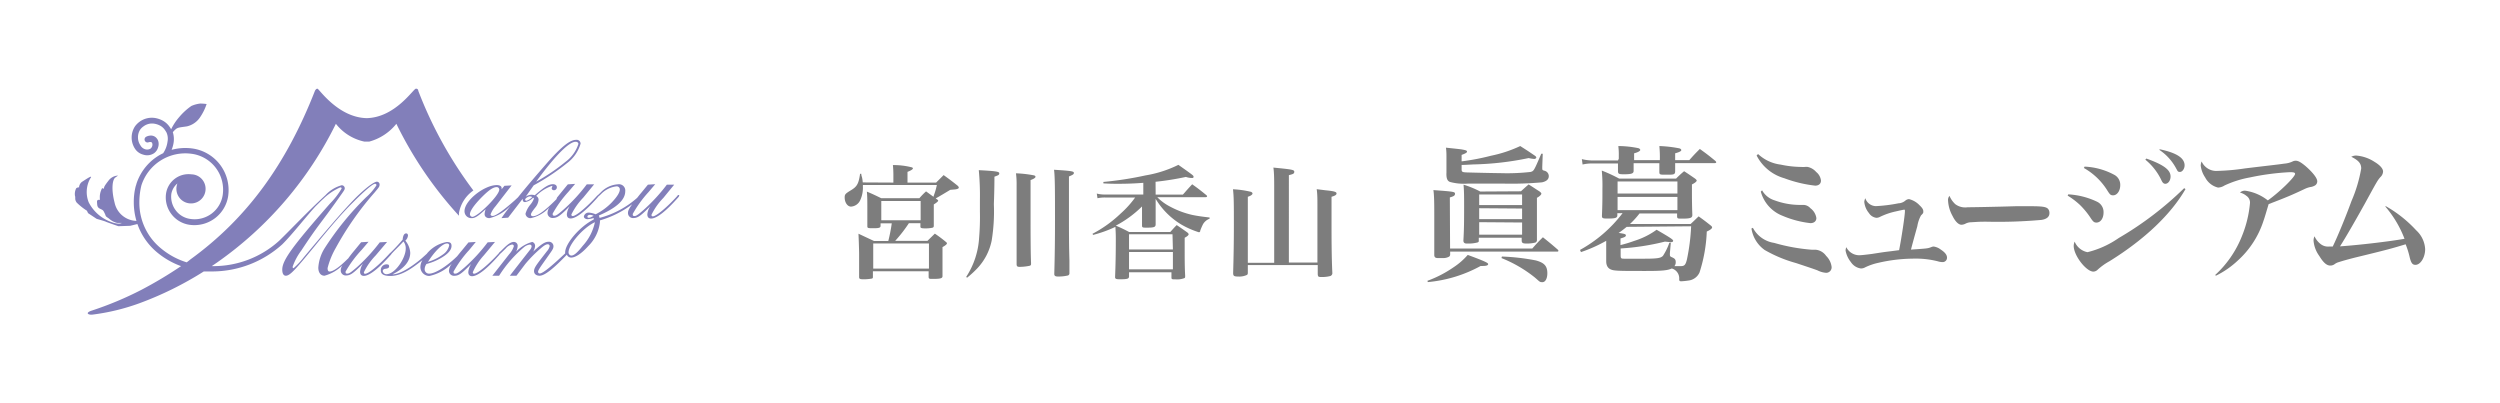 <svg id="レイヤー_1" data-name="レイヤー 1" xmlns="http://www.w3.org/2000/svg" viewBox="0 0 310 50"><defs><style>.cls-1{fill:#7d7d7d;}.cls-2{fill:#827fba;}</style></defs><title>mm-logo</title><path class="cls-1" d="M110.78,22.64v-.87a12.63,12.63,0,0,0-.06-1.3,9.07,9.07,0,0,1,2.34.28c.08,0,.14.1.14.15s-.14.21-.67.41v1.33h3.55l.93-.93c.76.55,1,.73,1.73,1.31.12.12.15.18.15.24a.19.19,0,0,1-.07.12,1.16,1.16,0,0,1-.41.11l-.58.05c-.64.39-1.51.91-1.8,1.06l.18.14c.1.06.12.09.12.15s-.13.21-.54.46v1.06c0,.61,0,.93,0,1.59,0,.15-.06.21-.18.24a3.89,3.89,0,0,1-.87.08c-.49,0-.61-.05-.61-.22v-.42H112.7A17.72,17.72,0,0,1,111,29.87h4l.92-.9a16.44,16.44,0,0,1,1.34,1c.11.09.16.13.16.21s-.13.23-.55.46v1.05c0,.74,0,1.11,0,2.55,0,.25-.21.32-.88.34h-.55c-.21,0-.29-.06-.29-.25v-.69h-6.91v.72a.17.17,0,0,1-.11.18,5.5,5.5,0,0,1-1.11.09c-.38,0-.49-.06-.49-.27,0-.45,0-.45,0-1.33,0-.65,0-1.19,0-1.58s-.05-1.89-.08-2.47l1.92.9h1.78a21,21,0,0,0,.43-2.19h-1.39V28c0,.24-.18.3-.85.3s-.79,0-.79-.24V28c0-1,0-1.46,0-2,0-.92,0-1.68-.06-2.24.79.33,1,.44,1.79.82H114a9.47,9.47,0,0,1,.83-.85l.92.67a3.22,3.22,0,0,1,.1-.31,8.67,8.67,0,0,0,.32-1.15H107v.21a3.69,3.69,0,0,1-.34,1.69,1.35,1.35,0,0,1-1.13.78c-.44,0-.79-.51-.79-1.13,0-.38.08-.47.73-.87.8-.47,1-.82,1.18-2.07h.15c0,.2.06.34.09.44a4.07,4.07,0,0,1,.09.63Zm-2.5,10.67h6.91V30.19h-6.91Zm1-6h4.88V24.92h-4.88Z"/><path class="cls-1" d="M119.81,34.33a9.91,9.91,0,0,0,1.6-4.84,30.55,30.55,0,0,0,.1-3.23c0-.65,0-.65,0-1V24.8a33.82,33.82,0,0,0-.14-3.7c2.07.11,2.54.17,2.54.39s-.15.25-.6.42c0,.38,0,1.52-.07,3.41a22.53,22.53,0,0,1-.27,4.5,7.06,7.06,0,0,1-1.81,3.48,12.12,12.12,0,0,1-1.25,1.14Zm8.43-12.58c.11.05.16.09.16.17s-.07.21-.61.41c0,.69,0,4.05,0,4.27,0,2,0,4.67.06,6v.06c0,.15,0,.24-.15.29a5.94,5.94,0,0,1-1.29.14c-.26,0-.34-.08-.35-.31,0-.44,0-.44,0-1.52s0-1.75,0-3.21,0-4,0-5.18a9.59,9.59,0,0,0-.08-1.38A14.66,14.66,0,0,1,128.24,21.75Zm4.92-.3c0,.15-.12.23-.61.43,0,2.61,0,3.85,0,4.79,0,1.87,0,3.73.06,5.64,0,.88,0,1,0,1.56a.28.28,0,0,1-.19.29,5.17,5.17,0,0,1-1.19.13c-.37,0-.47-.07-.5-.28.06-2.15.09-4.19.09-6.67,0-3.53,0-5.42-.12-6.29C132.92,21.19,133.16,21.24,133.16,21.45Z"/><path class="cls-1" d="M143.3,24.13h3.38c.51-.58.66-.75,1.15-1.28.77.55,1,.73,1.75,1.34a.25.25,0,0,1,.1.15c0,.06-.07.11-.18.11h-6a6.15,6.15,0,0,0,1.65,1.2,10.86,10.86,0,0,0,2.69,1c.59.12,1.1.2,2.15.32v.15a1.59,1.59,0,0,0-.81.67,7.07,7.07,0,0,0-.35.81c0,.15-.09.2-.17.2a10.83,10.83,0,0,1-2.13-.93,9.31,9.31,0,0,1-3.23-3.21l0,1.35s0,.61,0,1.8c0,.35-.19.42-1.09.42-.53,0-.6,0-.6-.3s0-.34,0-.79c0-.23,0-.23,0-.85l0-.69a13.59,13.59,0,0,1-3.25,2.38,17.1,17.1,0,0,1,1.65.79h5.1c.35-.38.45-.51.8-.86.58.39.75.51,1.3.9.12.09.18.17.18.25s-.14.24-.49.42v1.4c0,1.27,0,2.21.06,3.32,0,.16,0,.25-.1.29a2.54,2.54,0,0,1-1.1.15c-.42,0-.5,0-.5-.24v-.64H140v.5c0,.31-.19.37-1.15.37-.46,0-.58-.06-.58-.27v0c.06-1.45.09-2.88.09-4.61,0-.54,0-.75-.05-1.62a15.31,15.31,0,0,1-2.77,1l-.07-.14a15.29,15.29,0,0,0,3.48-2.5,12.22,12.22,0,0,0,1.81-2H137a4.39,4.39,0,0,0-.91.09L136,24a3.66,3.66,0,0,0,1,.12h4.77V22.67c-1.17.09-2.13.12-3.15.12-.47,0-.92,0-1.8-.05v-.18a42.7,42.7,0,0,0,5.22-.81,14.52,14.52,0,0,0,4.08-1.31C148,21.77,148,21.77,148,21.92s-.09.15-.22.15a2.4,2.4,0,0,1-.73-.13,35.65,35.65,0,0,1-3.76.6Zm2.09,4.92H140v1.88h5.44ZM140,31.25V33.4h5.44V31.25Z"/><path class="cls-1" d="M163.36,32.55V25.36c0-.61,0-1.31-.09-1.9l1.14.14c1,.1,1.32.19,1.32.38s-.18.29-.62.42c0,1.05,0,1.91,0,2.42,0,2.59,0,5,.1,7a.38.38,0,0,1-.26.41,4,4,0,0,1-1,.12c-.45,0-.52,0-.55-.35V32.87h-8.67v.87c0,.2,0,.29-.13.36a2.26,2.26,0,0,1-1.08.19c-.51,0-.61-.08-.61-.45.06-2.1.09-3.85.09-6,0-2.48,0-3.43-.11-4.37a11.68,11.68,0,0,1,2.24.32c.12.06.18.12.18.21s-.13.26-.58.4v8.19H158V23.31c0-.87,0-1.89-.1-2.53,2.34.23,2.59.27,2.59.52s-.17.29-.67.42V32.55Z"/><path class="cls-1" d="M177,34.82a14.39,14.39,0,0,0,3.26-1.69A8.51,8.51,0,0,0,182,31.61c2.26.83,2.53,1,2.53,1.14s-.18.23-.68.23h-.25a16.75,16.75,0,0,1-6.55,2Zm2.81-4H190c.56-.63.72-.81,1.32-1.4.82.66,1.07.86,1.85,1.54.05.06.07.09.07.13s0,.11-.14.11H179.82v.37a.36.36,0,0,1-.11.24A1.42,1.42,0,0,1,179,32c-.15,0-.36,0-.61,0h-.07c-.33,0-.44-.09-.47-.34,0-.76,0-1,0-1.71,0-.56,0-1,0-1.39,0-1,0-1.61,0-1.79,0-1.21,0-2.56-.11-3.2,2.57.19,2.68.21,2.68.46s-.23.33-.64.45Zm1.43-10.81a28.89,28.89,0,0,0,3.65-.7,16,16,0,0,0,3.62-1.2l.95.61.83.56c.14.09.21.18.21.25s-.1.18-.25.18a4.69,4.69,0,0,1-.7-.11,37.05,37.05,0,0,1-6.87.79c-1.11.06-1.15.06-1.44.06V21c0,.3.08.36.62.38s3.59.09,4.17.09a26.21,26.21,0,0,0,3.77-.15c.4-.12.4-.12,1.32-2.26h.18l-.06,1.62v.13c0,.25,0,.29.27.36a.69.69,0,0,1,.54.66c0,.4-.27.65-.84.78a42.53,42.53,0,0,1-4.63.16l-2.3,0c-.77,0-1.53,0-2.3,0a6.64,6.64,0,0,1-2.19-.21c-.27-.11-.4-.34-.43-.79a2.19,2.19,0,0,1,0-.33l0-.72V19.57c0-.54,0-.76-.06-1.26,1.87.2,1.87.2,2.11.25.39.07.5.13.5.24s-.13.21-.67.41Zm7.36,3.71c.41-.38.56-.51.95-.85.61.38.79.51,1.37.88.16.13.21.2.21.27s-.12.27-.55.51v1c0,.88,0,1.08,0,2.71,0,.61,0,.85,0,1.49a.33.33,0,0,1-.2.35,4.33,4.33,0,0,1-1.09.12c-.45,0-.58-.07-.6-.34v-.38h-5.32v.34c0,.13,0,.18-.14.24a4.29,4.29,0,0,1-1.15.14h-.22c-.25,0-.38-.11-.4-.34.08-1.38.09-2.3.09-4.17,0-1.31,0-1.92-.07-2.79a11.83,11.83,0,0,1,2.07.85Zm.14.39h-5.32v1.32h5.32Zm-5.32,1.71v1.35h5.32V25.86Zm0,1.73V29.1h5.32V27.59Zm2.82,4.26a26.88,26.88,0,0,1,4.19.48c1.08.29,1.44.71,1.44,1.6,0,.65-.25,1.1-.61,1.1s-.31-.05-1-.63A16.19,16.19,0,0,0,186.18,32Z"/><path class="cls-1" d="M200.55,26.44v.25c0,.34-.24.41-1.26.41-.56,0-.65-.05-.65-.34.06-1.47.06-2,.06-3.29a19.12,19.12,0,0,0-.08-2.32,18.24,18.24,0,0,1,2.16,1h7.05a12.68,12.68,0,0,1,1-.92c.59.38.77.51,1.31.88.18.13.25.22.25.29s-.14.25-.59.47v.79c0,.69,0,1.73.05,3,0,.36-.25.45-1.26.45-.54,0-.61,0-.63-.27v-.37H203.3a10.42,10.42,0,0,1-1.19,1.31h7.52c.45-.41.57-.54,1-.95.65.46.84.61,1.45,1.09.17.13.22.2.22.29s-.14.27-.66.5a18.79,18.79,0,0,1-.9,5.08,1.72,1.72,0,0,1-1.39,1,8.75,8.75,0,0,1-.88.09c-.2,0-.25-.06-.25-.27a1.27,1.27,0,0,0-.92-1.32c-.5.24-1.18.31-3.22.31-2.53,0-3.47,0-4-.09s-.91-.38-.91-1.13v-.15c0-.34,0-.61,0-.77,0-.36,0-.61,0-.72v-.88a18,18,0,0,1-3.13,1.4l-.12-.27a16.82,16.82,0,0,0,5.28-4.56Zm.18-6.76v-.36a8.24,8.24,0,0,0-.06-1.21,12.48,12.48,0,0,1,2.52.27c.13.06.2.13.2.22s-.2.27-.76.41v.85h3.19a14.24,14.24,0,0,0-.06-1.75,15.44,15.44,0,0,1,2.5.29c.14.05.22.12.22.22s-.17.23-.76.39v.85h1.75c.53-.6.7-.78,1.31-1.39.84.61,1.11.81,1.92,1.48.07.07.11.12.11.18s-.07.1-.23.1h-4.86c0,.38,0,.52,0,1s-.25.43-1.28.43c-.57,0-.68,0-.68-.34,0-.63,0-.79,0-1.08h-3.19v.94c0,.34-.25.43-1.22.43-.59,0-.7-.05-.72-.34,0-.49,0-.65,0-1h-3.17a5,5,0,0,0-1.22.13l-.09-.67a5.89,5.89,0,0,0,1.31.17h3.17ZM208,22.5h-7.42V24H208Zm-7.42,1.92v1.64H208V24.42Zm1.13,3.71c-.31.25-.68.55-1,.75.75.11.9.16.9.31s-.16.23-.67.38v.82a16.16,16.16,0,0,0,1.71-.52,9.59,9.59,0,0,0,2.77-1.38c1.73,1,2.05,1.22,2.05,1.36s-.13.18-.29.18l-.73-.07a30,30,0,0,1-5.49.85v.72c0,.48,0,.55.43.55l.67,0c.68,0,1.27,0,1.78,0,1.67,0,2.1-.07,2.37-.36A7.35,7.35,0,0,0,207,30.1l.18,0-.11,1.24a2.48,2.48,0,0,0,0,.29c0,.13.06.18.18.24.43.18.54.3.54.64a.74.74,0,0,1-.16.49l.77,0c.47,0,.61-.14.78-.83a25.12,25.12,0,0,0,.52-4.11Z"/><path class="cls-1" d="M217.36,28.25A3.58,3.58,0,0,0,220,30.12a23.18,23.18,0,0,0,4.71.85l.38,0h.09a1.78,1.78,0,0,1,1.26.76,2.29,2.29,0,0,1,.68,1.36.68.68,0,0,1-.67.74,2.84,2.84,0,0,1-1.09-.31c-.33-.12-.36-.14-2.65-.9A16.63,16.63,0,0,1,218.82,31a4,4,0,0,1-1.64-2.67ZM218,19.1a5,5,0,0,0,2.8,1.31,12.69,12.69,0,0,0,2.54.29,3.32,3.32,0,0,0,.48,0,1.39,1.39,0,0,1,.33,0,1.93,1.93,0,0,1,1.06.63,1.58,1.58,0,0,1,.59,1.06c0,.39-.27.63-.72.63a16.1,16.1,0,0,1-3.83-.92,5.54,5.54,0,0,1-3.43-2.82Zm.5,4.5a2.69,2.69,0,0,0,1.57,1.25,9.08,9.08,0,0,0,3,.56l.36,0,.24,0a1.18,1.18,0,0,1,.82.41,1.84,1.84,0,0,1,.74,1.22c0,.38-.29.63-.74.63a12.31,12.31,0,0,1-3.45-.91,4.47,4.47,0,0,1-2.7-3Z"/><path class="cls-1" d="M232.61,25.56a18.82,18.82,0,0,0,2.8-.35,1.4,1.4,0,0,0,.86-.34.77.77,0,0,1,.45-.18,2.66,2.66,0,0,1,1.3.76c.32.3.47.52.47.75s0,.22-.29.52a4.16,4.16,0,0,0-.45,1.32c-.58,2.1-.58,2.1-.79,2.91,2.07-.14,2.07-.14,2.52-.31a.76.76,0,0,1,.3-.07,1.86,1.86,0,0,1,.88.38c.52.34.77.66.77,1a.54.54,0,0,1-.57.55,2.06,2.06,0,0,1-.58-.1,11,11,0,0,0-2.93-.33,19.72,19.72,0,0,0-4.44.52,7.25,7.25,0,0,0-1.63.56,1.05,1.05,0,0,1-.53.14,1.77,1.77,0,0,1-1.24-.79,3.26,3.26,0,0,1-.66-1.43,1.41,1.41,0,0,1,.09-.42,1.8,1.8,0,0,0,1.58,1c.27,0,.81-.06,1.58-.16,1.55-.24,1.55-.24,2.39-.34l1-.13c.28-1.4.72-4.28.72-4.84,0-.12,0-.18-.09-.18s-.67.13-1.06.22a8.63,8.63,0,0,0-2,.7,1,1,0,0,1-.38.09,1.27,1.27,0,0,1-.93-.59,2.53,2.53,0,0,1-.58-1.39,1.32,1.32,0,0,1,.13-.45A1.41,1.41,0,0,0,232.61,25.56Z"/><path class="cls-1" d="M242.46,25.32a2.06,2.06,0,0,0,1.53.38c.61,0,3.41-.05,6-.13h1.71c1.53,0,2,.07,2.25.32a.78.78,0,0,1,.18.54c0,.45-.33.74-1,.84a61,61,0,0,1-6.82.22c-.7,0-.78,0-1.89.07a1.56,1.56,0,0,0-.67.16,1.23,1.23,0,0,1-.52.15c-.37,0-.78-.4-1.13-1.12a4.35,4.35,0,0,1-.54-1.87.76.76,0,0,1,.18-.59A2.89,2.89,0,0,0,242.46,25.32Z"/><path class="cls-1" d="M256.46,24.1a9.49,9.49,0,0,1,3.61.93,1.42,1.42,0,0,1,.77,1.32c0,.72-.37,1.25-.88,1.25-.28,0-.41-.1-.72-.57a9.75,9.75,0,0,0-1.33-1.62,9.19,9.19,0,0,0-1.52-1.15ZM271,23.45c-1.8,3.13-5.07,6.24-9.42,8.94a7.61,7.61,0,0,0-1.48,1.06.77.77,0,0,1-.52.23c-.89,0-2.44-2-2.44-3.18a1.33,1.33,0,0,1,.12-.54,2.16,2.16,0,0,0,1.59,1.31,11.7,11.7,0,0,0,3.88-1.76,41.43,41.43,0,0,0,8.11-6.18Zm-12.51-2.79a8.52,8.52,0,0,1,3.74,1.05,1.4,1.4,0,0,1,.68,1.26c0,.7-.4,1.25-.88,1.25-.31,0-.4-.08-.77-.68a8.15,8.15,0,0,0-2.86-2.71Zm7.66-1c2.14.77,3,1.4,3,2.23,0,.48-.29.9-.65.9-.2,0-.34-.13-.48-.43a7.29,7.29,0,0,0-2-2.56Zm1.67-1.15c2.1.45,3.07,1.09,3.07,2,0,.41-.28.81-.57.81s-.29-.11-.47-.42a6.33,6.33,0,0,0-2.1-2.32Z"/><path class="cls-1" d="M274.67,34.11A13,13,0,0,0,278,29.28a14.19,14.19,0,0,0,1-4.12,1,1,0,0,0-.45-.88,2,2,0,0,0-.79-.4.86.86,0,0,1,.68-.23,5.85,5.85,0,0,1,2.77,1.2c1.42-1,3.38-2.91,3.38-3.29,0-.16-.16-.21-.66-.21A31.19,31.19,0,0,0,279,22a12.66,12.66,0,0,0-3.16,1,1.6,1.6,0,0,1-.8.26,2.44,2.44,0,0,1-1.6-1.26,3.29,3.29,0,0,1-.55-1.46,1.35,1.35,0,0,1,.11-.52,2,2,0,0,0,2,1.17,26.77,26.77,0,0,0,3.4-.31c3.15-.38,4.13-.48,4.85-.59a2.9,2.9,0,0,0,1.08-.29.85.85,0,0,1,.33-.07c.32,0,.64.18,1.22.66.9.78,1.46,1.5,1.46,1.89a.6.6,0,0,1-.36.56,1.49,1.49,0,0,1-.54.16,3.33,3.33,0,0,0-.7.25c-1.57.74-2.18,1-4.43,1.86-.3,1-.5,1.7-.63,2.05a11.33,11.33,0,0,1-3.25,5,11,11,0,0,1-2.64,1.82Z"/><path class="cls-1" d="M295.83,25.56a15.45,15.45,0,0,1,3.78,3,3.41,3.41,0,0,1,1.11,2.34c0,1-.57,1.94-1.2,1.94-.36,0-.52-.19-.7-.86a10.73,10.73,0,0,0-.52-1.69c-1.64.5-2.23.67-6.28,1.65-.93.24-1.51.4-2,.56a1.5,1.5,0,0,0-.52.25.9.9,0,0,1-.54.18c-.45,0-.86-.36-1.36-1.18a3.74,3.74,0,0,1-.72-1.91,1.23,1.23,0,0,1,.12-.54,2.5,2.5,0,0,0,.81,1,1.47,1.47,0,0,0,1,.27l.45,0c.59-1.21,1.6-3.65,2.32-5.63a17.53,17.53,0,0,0,1.21-4.05c0-.62-.33-1-1.23-1.45a1.25,1.25,0,0,1,.63-.15,4.89,4.89,0,0,1,2.25.78c.68.41,1.06.84,1.06,1.2a1,1,0,0,1-.34.7c-.36.43-.36.43-1.92,3.28-1.28,2.3-2.34,4.13-3.08,5.3,2.54-.18,6.13-.61,8-.94a13.49,13.49,0,0,0-2.38-4Z"/><path class="cls-2" d="M84.19,24.18c-.1,0-.13,0-.25.17-1.16,1.28-2.55,2.48-3,2.48-.1,0-.16-.07-.16-.19a8,8,0,0,1,1.47-2.09L83.6,22.9l-.91,0a22.26,22.26,0,0,1-2.86,3.11c-.55.48-.9.78-1.13.78s-.24-.07-.24-.26a14.13,14.13,0,0,1,1.94-2.69l.85-1-.91.06-.82,1c-.2.23-.36.44-.51.63a11.39,11.39,0,0,1-4.66,2.49l-.09-.3c2-.86,3.27-1.84,3.27-3a.78.78,0,0,0-.87-.87,3.22,3.22,0,0,0-2.16,1l-.31.3s-.09.07-.18.16c-1.16,1.28-2.54,2.48-3,2.48-.1,0-.16-.07-.16-.19a8.27,8.27,0,0,1,1.47-2.09l1.35-1.65-.91,0a21.11,21.11,0,0,1-2.86,3.11c-.55.48-.9.78-1.13.78s-.24-.07-.24-.26a14.13,14.13,0,0,1,1.94-2.69l.85-1-.91.06-.82,1-.52.64L69,24.7c-1.55,1.57-2.42,2.11-2.91,2.11-.16,0-.25-.08-.25-.19s0-.2.49-.83a1.77,1.77,0,0,0,.45-1,.5.5,0,0,0-.3-.49,4.93,4.93,0,0,1,2-1.26,0,0,0,0,1,0,0,.93.93,0,0,1,0,.13.4.4,0,0,0-.07.19c0,.12.11.23.29.23a.36.36,0,0,0,.35-.36c0-.25-.21-.39-.48-.39-.52,0-1.07.34-2.26,1.37a1.35,1.35,0,0,0-.37-.06,1.27,1.27,0,0,0-.76.25l1-1.42a27.65,27.65,0,0,0,4.13-2.75,4.62,4.62,0,0,0,1.68-2.41.48.48,0,0,0-.55-.48c-.68,0-1.66.63-3.79,3.08-1.26,1.45-2.31,2.66-3.42,4.05l-.43.4c-1,.89-2.25,1.91-2.72,1.91-.11,0-.25-.06-.25-.2a3.33,3.33,0,0,1,.61-1l2-2.59-.89.05-.35.43c0-.07,0-.13,0-.16,0-.24-.27-.36-.6-.36-1.52,0-4,1.89-4,3.23a.85.85,0,0,0,.9.87c.42,0,.82-.27,1.73-1.12a2,2,0,0,0-.14.61c0,.32.24.51.6.51a5.16,5.16,0,0,0,2.67-1.61c-.38.5-.77,1-1.18,1.61l.83-.06,1.8-2.34c0,.24.05.41.3.41a1.75,1.75,0,0,0,1-.55c.09.08.09.08.09.14a2.54,2.54,0,0,1-.44.73,3,3,0,0,0-.6,1.13.61.61,0,0,0,.66.54,4.3,4.3,0,0,0,2.37-1.42,1.34,1.34,0,0,0-.3.77.62.62,0,0,0,.63.63c.59,0,.92-.25,2.13-1.46a2.15,2.15,0,0,0-.36,1c0,.35.17.52.47.52.7,0,1.87-.95,3.24-2.49a2.08,2.08,0,0,0,.19-.23,4.91,4.91,0,0,0,.39-.36,3.18,3.18,0,0,1,1.85-.9.38.38,0,0,1,.43.37c0,.36-.3.88-1,1.62a7.37,7.37,0,0,1-2,1.47,3.06,3.06,0,0,0-.83-.21.61.61,0,0,0-.63.48c0,.2.21.34.46.34a3.05,3.05,0,0,0,.76-.15l0,.19c-1.72.85-3.54,3-3.54,4.07a.59.59,0,0,0,0,.13l-.15.14c-1.23,1.15-2.56,2.35-3,2.35a.2.2,0,0,1-.21-.2c0-.11.07-.29.52-.93l1-1.42c.33-.46.39-.62.39-.84a.56.56,0,0,0-.63-.54c-.39,0-.87.27-1.89,1.23a1.67,1.67,0,0,0,.24-.69A.5.5,0,0,0,66,30a4.24,4.24,0,0,0-2,1.21,1.85,1.85,0,0,0,.19-.69.47.47,0,0,0-.49-.52c-.63,0-1.45,1.06-1.81,1.32l0,.05a.46.46,0,0,0-.1.1c-1.16,1.27-2.55,2.47-3,2.47-.1,0-.16-.06-.16-.19A7.84,7.84,0,0,1,60,31.66L61.38,30l-.91.05a21.11,21.11,0,0,1-2.86,3.11c-.55.47-.9.77-1.13.77s-.24-.06-.24-.25A14.06,14.06,0,0,1,58.18,31L59,30l-.91.06-.82,1c-.23.27-.42.51-.59.72-1.32,1.3-2.76,2.15-3.44,2.15a.54.54,0,0,1-.58-.59,1.11,1.11,0,0,1,.23-.61,6.91,6.91,0,0,0,2.21-1c.6-.42.89-.83.89-1.24s-.25-.48-.6-.48a4.12,4.12,0,0,0-2.32,1.28c-.06.06-.1.12-.15.18l-.61.55c-.38.33-2.38,2-3.65,2,1.38-.68,2.21-1.58,2.21-2.68a2.56,2.56,0,0,0-.61-1.5,1,1,0,0,0,.33-.63c0-.18-.11-.27-.22-.27-.29,0-.41.36-.44.77a21.69,21.69,0,0,1-1.49,1.61l0,0a1.06,1.06,0,0,0-.17.16c-1.15,1.27-2.54,2.47-3,2.47-.09,0-.15-.06-.15-.19a8,8,0,0,1,1.46-2.08L48,30l-.91.05a22.26,22.26,0,0,1-2.86,3.11c-.55.47-.9.77-1.14.77s-.24-.06-.24-.25a14.32,14.32,0,0,1,2-2.7l.85-1-.92.06-.82,1c-.32.38-.57.7-.78,1l-.12.11c-1,1-1.77,1.52-2.18,1.52-.19,0-.26-.14-.26-.43a9.83,9.83,0,0,1,1-2.47,38,38,0,0,1,4.83-6.9c.51-.62.62-.71.62-1a.34.34,0,0,0-.33-.34c-.25,0-.93.39-2.16,1.54-1.68,1.55-5.21,5.81-6.9,7.82a9.36,9.36,0,0,1-1.27,1.36c-.06,0-.12,0-.12-.18a7.27,7.27,0,0,1,1.07-2c2.13-3.24,2.31-3.22,4.63-6.49.66-.93.76-1.05.76-1.24a.38.38,0,0,0-.38-.37,4.23,4.23,0,0,0-2,1.22c-2.57,2.39-4.29,4.25-5.75,5.66h0A12.15,12.15,0,0,1,26.41,33h-.15l.67-.46A45.4,45.4,0,0,0,41.65,15.35a6.07,6.07,0,0,0,3.54,2.21h0l.14,0h.45a6.47,6.47,0,0,0,3.37-2.21,47.8,47.8,0,0,0,7.76,11.4c0-.1,0-.21,0-.33a4.31,4.31,0,0,1,1.79-2.8,50.73,50.73,0,0,1-6.83-12.35s0-.3-.31-.27S49,14.57,45.47,14.65h0c-3.55-.08-5.91-3.63-6.1-3.65s-.32.27-.32.27c-3.56,9.09-8.4,15.8-15.47,20.92,0,0-.21.18-.43.34A9.23,9.23,0,0,1,20,30.83a7.3,7.3,0,0,1-2.72-5.74A8.92,8.92,0,0,1,17.53,23h0a5.72,5.72,0,0,1,6.23-3.93,4.49,4.49,0,0,1,3.86,5.08,3.52,3.52,0,0,1-4,3,2.7,2.7,0,0,1-1.88-1.14,2.8,2.8,0,0,1-.49-2A2.19,2.19,0,0,1,22,22.75a1.81,1.81,0,1,0,3.16-.38,1.79,1.79,0,0,0-1.35-.75l-.06,0A2.82,2.82,0,0,0,20.59,24a3.4,3.4,0,0,0,.6,2.46,3.43,3.43,0,0,0,2.35,1.42,4.24,4.24,0,0,0,4.76-3.62,5.21,5.21,0,0,0-4.45-5.85,6.48,6.48,0,0,0-2.57.17,4.22,4.22,0,0,0,.24-.84,2.91,2.91,0,0,0-.09-1.35,3,3,0,0,1,.4-.4c.25-.2.62-.21,1.35-.32a2.68,2.68,0,0,0,1.67-1.19,6.46,6.46,0,0,0,.77-1.58,6.06,6.06,0,0,0-.79-.06,3.74,3.74,0,0,0-1.1.3,7.61,7.61,0,0,0-1.51,1.38,6.84,6.84,0,0,0-1,1.51,2.2,2.2,0,0,0-.19-.3,2.48,2.48,0,0,0-.81-.75,3.11,3.11,0,0,0-.89-.33,2.57,2.57,0,0,0-2,.43,2.61,2.61,0,0,0-.58.57,2.53,2.53,0,0,0,0,2.81,1.73,1.73,0,0,0,1,.71A1.53,1.53,0,0,0,19.1,19a1.32,1.32,0,0,0,.51-.75,1.25,1.25,0,0,0,0-.79.92.92,0,0,0-.14-.26.92.92,0,0,0-.9-.38,1.23,1.23,0,0,0-.45.14.38.38,0,0,0-.15.51.37.37,0,0,0,.51.15h0l.09,0a.42.42,0,0,1,.19,0s0,0,.07.06a.19.19,0,0,1,.05.1.55.55,0,0,1,0,.32.63.63,0,0,1-.23.34.82.82,0,0,1-.67.06A1,1,0,0,1,17.4,18a1.67,1.67,0,0,1-.29-.95,1.71,1.71,0,0,1,.29-1,1.69,1.69,0,0,1,.41-.39,1.75,1.75,0,0,1,1.39-.31,2.25,2.25,0,0,1,.69.25,1.69,1.69,0,0,1,.56.52,3,3,0,0,1,.2.32,1.88,1.88,0,0,1,.12,1.14A3.26,3.26,0,0,1,20.23,19a0,0,0,0,0,0,0,6.25,6.25,0,0,0-.94.55,6.42,6.42,0,0,0-2.39,3.3h0c0,.08-.05.15-.07.23h0a7.88,7.88,0,0,0-.24,2,8.21,8.21,0,0,0,.33,2.31,2.85,2.85,0,0,1-2.71-2.26c-.44-1.71-.26-2.85.08-3.11l.35-.25a1.56,1.56,0,0,0-1.2.65c-.53.68-.54.79-.55.95s-.2-.28-.34.21a2.19,2.19,0,0,0-.17,1l0,.22s-.38-.13-.35.26,0,.65.39.83.38.19.57.58,0,.27.52.63a2.29,2.29,0,0,0,1,.54l.6,0s-.4.31-1.64-.24A5,5,0,0,1,11,25.09a3.45,3.45,0,0,1,.18-2.94c.48-.63-.67.19-1,.39a.93.93,0,0,0-.38.69s-.33,0-.39.2a1.55,1.55,0,0,0-.11.87c.09.22-.08.43.22.83a7.62,7.62,0,0,0,1.26,1l.14.3,1.07.71s1,.28,1.13.35,1.56.56,1.56.56L16.14,28l.9-.22a8,8,0,0,0,2.52,3.58A9.9,9.9,0,0,0,22.45,33a51.58,51.58,0,0,1-4.9,2.93h0a41.91,41.91,0,0,1-6.25,2.61h0c-.76.28-.34.51.11.48a26.65,26.65,0,0,0,5.86-1.41h0a42,42,0,0,0,8-3.95c.36,0,.73,0,1.1,0h0A13,13,0,0,0,35,30.3h0c1.21-1.19,2.89-3.37,4.13-4.72l.67-.66.16-.15c.12-.11.22-.19.28-.26a7.11,7.11,0,0,1,1.94-1.27c.1,0,.18,0,.18.14a9.24,9.24,0,0,1-1.44,1.86C36.25,30.56,35,32.28,35,33.43c0,.5.17.76.44.76.52,0,1.17-.73,3.59-3.68,1.78-2.18,3.31-4,4.73-5.4.43-.43,2.32-2.32,2.75-2.32a.17.17,0,0,1,.17.19,7.32,7.32,0,0,1-1.31,1.51,36.15,36.15,0,0,0-5.14,6.33,5.15,5.15,0,0,0-.76,2.37c0,.59.28,1,.77,1a5.06,5.06,0,0,0,2.23-1.3,1.17,1.17,0,0,0-.22.64.62.62,0,0,0,.63.63c.58,0,.91-.25,2.13-1.47a2.17,2.17,0,0,0-.36,1c0,.34.17.52.47.52.69,0,1.86-.95,3.24-2.5a1,1,0,0,0,.2-.25l.3-.32c.44-.44.79-.79,1.17-1.2a1.37,1.37,0,0,1,.28.92C50.3,32,49,34,47.92,34a.46.46,0,0,1-.46-.4c0-.14.13-.25.32-.27s.47-.06.47-.3-.14-.25-.36-.25a.71.71,0,0,0-.67.76c0,.49.43.68,1.19.68,1.55,0,3-1.23,3.83-1.85l.15-.12a1.68,1.68,0,0,0-.26.86,1.11,1.11,0,0,0,1.11,1.11,5.54,5.54,0,0,0,2.84-1.59,1.65,1.65,0,0,0-.41.94.62.62,0,0,0,.63.63c.59,0,.92-.25,2.13-1.47a2.17,2.17,0,0,0-.36,1c0,.34.17.52.47.52.7,0,1.87-.95,3.24-2.5a1.15,1.15,0,0,0,.2-.24c.19-.16.48-.45.75-.72a1.34,1.34,0,0,1,.77-.47.22.22,0,0,1,.22.2,2.58,2.58,0,0,1-.58,1l-2.09,2.67.84,0A15.19,15.19,0,0,1,65,30.63a1.38,1.38,0,0,1,.68-.3.22.22,0,0,1,.24.23.82.82,0,0,1-.19.41c-.24.3-2.16,2.76-2.51,3.22h.82l1.1-1.46A16.19,16.19,0,0,1,67,30.84c.4-.35.68-.55.92-.55a.23.23,0,0,1,.24.23,1.36,1.36,0,0,1-.33.62L67,32.21c-.55.73-.78,1.06-.78,1.41s.28.57.69.57c.63,0,1.74-.9,3.33-2.56l.05-.05a.58.58,0,0,0,.53.36c.44,0,1.17-.36,2.13-1.43a4.94,4.94,0,0,0,1.44-2.94,1.1,1.1,0,0,0,0-.24,12.37,12.37,0,0,0,4-2c-.44.6-.52.84-.52,1.08a.62.62,0,0,0,.63.63c.59,0,.92-.25,2.13-1.46a2.15,2.15,0,0,0-.36,1c0,.35.17.52.47.52.7,0,1.87-.95,3.24-2.49,0,0,.24-.23.24-.35S84.22,24.18,84.19,24.18Zm-12.82-6.6c.17,0,.35.08.35.27a4.41,4.41,0,0,1-1.6,2.22,24.1,24.1,0,0,1-3.64,2.46C69.1,18.94,70.66,17.58,71.37,17.58Zm-12.8,9.31a.33.33,0,0,1-.3-.33c0-.27.28-.92,1.54-2.18.86-.85,1.36-1.18,1.79-1.18a.31.31,0,0,1,.31.31C61.91,24.25,59.21,26.89,58.57,26.89Zm6.68-2a.13.13,0,0,1-.13-.13c0-.2.43-.41.58-.41a.67.67,0,0,1,.3.08A1.6,1.6,0,0,1,65.25,24.9ZM73.06,27c-.13,0-.22,0-.22-.14s.16-.22.35-.22a1.06,1.06,0,0,1,.42.13C73.3,26.91,73.19,27,73.06,27ZM55.43,30.19a.24.24,0,0,1,.27.24,1.8,1.8,0,0,1-.77,1.12,6,6,0,0,1-1.86.92C53.84,31.25,54.85,30.19,55.43,30.19Zm16.84.28c-.85,1.08-1.18,1.22-1.45,1.22a.39.39,0,0,1-.32-.41c0-.92,1.74-3,3.27-3.73A6.25,6.25,0,0,1,72.27,30.47Z"/></svg>